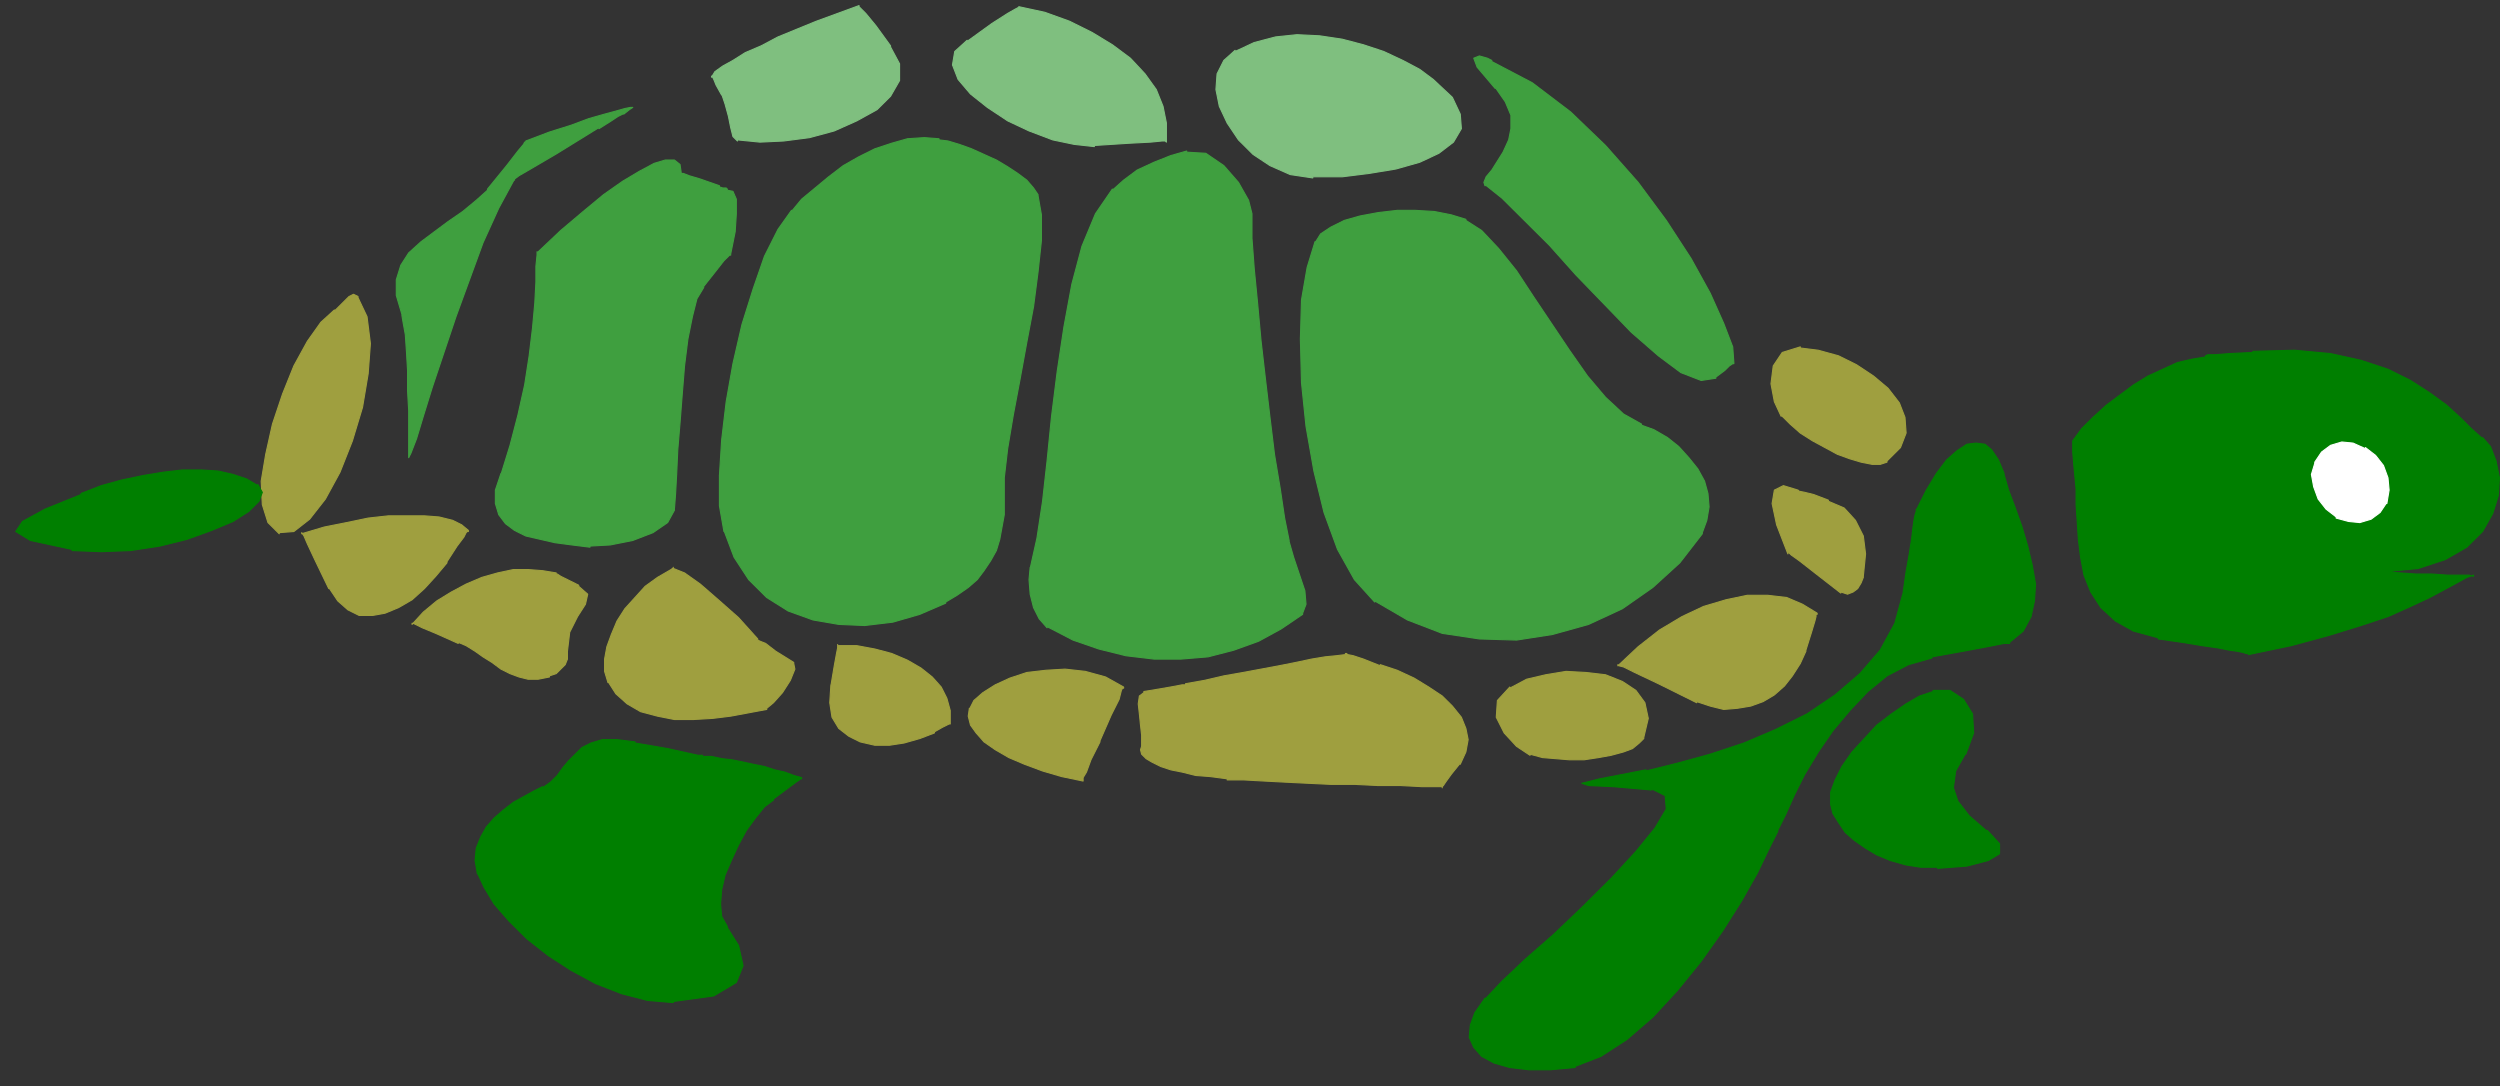 <?xml version="1.0" encoding="UTF-8" standalone="no"?>
<svg
   xmlns:dc="http://purl.org/dc/elements/1.1/"
   xmlns:cc="http://creativecommons.org/ns#"
   xmlns:rdf="http://www.w3.org/1999/02/22-rdf-syntax-ns#"
   xmlns:svg="http://www.w3.org/2000/svg"
   xmlns="http://www.w3.org/2000/svg"
   xmlns:sodipodi="http://sodipodi.sourceforge.net/DTD/sodipodi-0.dtd"
   xmlns:inkscape="http://www.inkscape.org/namespaces/inkscape"
   version="1.0"
   width="77.964mm"
   height="33.867mm"
   id="svg57"
   sodipodi:docname="T21851.WMF">
  <rect width="100%" height="100%" fill="#333333" stroke="none"/>
  <sodipodi:namedview
     pagecolor="#ffffff"
     bordercolor="#666666"
     borderopacity="1"
     objecttolerance="10"
     gridtolerance="10"
     guidetolerance="10"
     inkscape:pageopacity="0"
     inkscape:pageshadow="2"
     inkscape:window-width="640"
     inkscape:window-height="480"
     id="namedview59" />
  <defs
     id="defs3">
    <pattern
       id="WMFhbasepattern"
       patternUnits="userSpaceOnUse"
       width="6"
       height="6"
       x="0"
       y="0" />
  </defs>
  <path
     style="fill:#9f9f3f;fill-rule:evenodd;fill-opacity:1;stroke:#9f9f3f;stroke-width:0.133px;stroke-linecap:round;stroke-linejoin:round;stroke-miterlimit:4;stroke-dasharray:none;stroke-opacity:1;"
     d="  M 39.413,36.665   L 39.944,36.138   L 40.607,35.478   L 41.138,34.951   L 41.669,34.687   L 42.199,34.951   L 42.199,35.083   L 43.261,37.325   L 43.659,40.49   L 43.394,44.051   L 42.73,48.008   L 41.536,51.965   L 40.076,55.658   L 38.351,58.823   L 36.493,61.197   L 34.635,62.648   L 32.91,62.78   L 32.91,62.912   L 31.583,61.593   L 30.92,59.482   L 30.787,56.713   L 31.318,53.547   L 32.114,49.986   L 33.308,46.425   L 34.635,43.128   L 36.228,40.226   L 37.82,37.984   L 39.413,36.534  z "
     id="path5" />
  <path
     style="fill:#3f9f3f;fill-rule:evenodd;fill-opacity:1;stroke:#3f9f3f;stroke-width:0.133px;stroke-linecap:round;stroke-linejoin:round;stroke-miterlimit:4;stroke-dasharray:none;stroke-opacity:1;"
     d="  M 48.171,53.943   L 48.436,53.415   L 49.1,51.701   L 49.896,49.063   L 50.958,45.634   L 52.285,41.677   L 53.745,37.325   L 55.337,32.973   L 56.929,28.62   L 58.787,24.532   L 60.645,21.102   L 60.645,21.234   L 60.645,21.102   L 61.176,20.707   L 62.768,19.784   L 65.688,18.069   L 70.598,15.035   L 70.598,15.167   L 72.058,14.244   L 72.854,13.717   L 73.385,13.453   L 73.517,13.321   L 73.517,13.321   L 73.517,13.453   L 74.181,12.925   L 74.579,12.661   L 74.314,12.661   L 73.65,12.793   L 72.721,13.057   L 71.261,13.453   L 69.404,13.98   L 67.28,14.772   L 64.759,15.563   L 61.972,16.618   L 61.972,16.75   L 61.839,16.75   L 61.707,17.014   L 61.043,17.805   L 59.716,19.52   L 57.46,22.289   L 57.46,22.421   L 56.133,23.608   L 54.541,24.927   L 52.816,26.114   L 51.223,27.301   L 49.631,28.488   L 48.171,29.807   L 47.242,31.258   L 46.711,32.973   L 46.711,34.819   L 47.375,37.061   L 47.375,37.193   L 47.508,37.984   L 47.773,39.435   L 47.906,41.413   L 48.038,43.656   L 48.038,46.03   L 48.171,48.404   L 48.171,50.514   L 48.171,52.228   L 48.171,53.415   L 48.171,53.811  z "
     id="path7" />
  <path
     style="fill:#7fbf7f;fill-rule:evenodd;fill-opacity:1;stroke:#7fbf7f;stroke-width:0.133px;stroke-linecap:round;stroke-linejoin:round;stroke-miterlimit:4;stroke-dasharray:none;stroke-opacity:1;"
     d="  M 85.062,11.211   L 84.399,10.024   L 84.134,9.364   L 84.001,9.1   L 83.868,8.969   L 83.868,8.969   L 83.868,9.1   L 84.266,8.441   L 85.195,7.782   L 86.389,7.122   L 87.849,6.199   L 89.707,5.407   L 91.698,4.352   L 93.954,3.429   L 96.209,2.506   L 98.731,1.583   L 101.252,0.659   L 101.252,0.659   L 101.252,0.791   L 101.518,1.055   L 102.048,1.583   L 103.243,3.033   L 104.968,5.407   L 104.968,5.539   L 106.029,7.518   L 106.029,9.496   L 104.968,11.343   L 103.375,12.925   L 100.987,14.244   L 98.333,15.431   L 95.413,16.222   L 92.361,16.618   L 89.574,16.75   L 86.92,16.486   L 86.92,16.618   L 86.389,16.091   L 86.124,15.035   L 85.859,13.717   L 85.461,12.266   L 85.062,11.079  z "
     id="path9" />
  <path
     style="fill:#7fbf7f;fill-rule:evenodd;fill-opacity:1;stroke:#7fbf7f;stroke-width:0.133px;stroke-linecap:round;stroke-linejoin:round;stroke-miterlimit:4;stroke-dasharray:none;stroke-opacity:1;"
     d="  M 128.987,17.278   L 126.598,17.014   L 124.077,16.486   L 121.29,15.431   L 118.769,14.244   L 116.38,12.661   L 114.39,11.079   L 112.93,9.364   L 112.266,7.65   L 112.532,6.067   L 113.992,4.748   L 113.992,4.88   L 116.911,2.77   L 118.769,1.583   L 119.698,1.055   L 119.963,0.923   L 120.096,0.791   L 120.096,0.791   L 123.148,1.451   L 126.068,2.506   L 128.722,3.825   L 131.11,5.276   L 133.234,6.858   L 134.959,8.705   L 136.286,10.551   L 137.082,12.53   L 137.48,14.508   L 137.48,16.618   L 137.48,16.75   L 137.347,16.618   L 136.949,16.618   L 135.622,16.75   L 133.101,16.882   L 128.987,17.146  z "
     id="path11" />
  <path
     style="fill:#7fbf7f;fill-rule:evenodd;fill-opacity:1;stroke:#7fbf7f;stroke-width:0.133px;stroke-linecap:round;stroke-linejoin:round;stroke-miterlimit:4;stroke-dasharray:none;stroke-opacity:1;"
     d="  M 154.731,20.971   L 152.077,20.575   L 149.689,19.52   L 147.698,18.201   L 145.973,16.486   L 144.646,14.508   L 143.717,12.53   L 143.319,10.551   L 143.452,8.705   L 144.248,7.122   L 145.575,5.935   L 145.575,6.067   L 147.831,5.012   L 150.352,4.352   L 152.874,4.089   L 155.528,4.22   L 158.182,4.616   L 160.703,5.276   L 163.092,6.067   L 165.348,7.122   L 167.338,8.177   L 168.931,9.364   L 168.931,9.364   L 171.186,11.474   L 172.115,13.453   L 172.248,15.167   L 171.319,16.75   L 169.594,18.069   L 167.338,19.124   L 164.551,19.915   L 161.366,20.443   L 158.182,20.839   L 154.731,20.839  z "
     id="path13" />
  <path
     style="fill:#3f9f3f;fill-rule:evenodd;fill-opacity:1;stroke:#3f9f3f;stroke-width:0.133px;stroke-linecap:round;stroke-linejoin:round;stroke-miterlimit:4;stroke-dasharray:none;stroke-opacity:1;"
     d="  M 175.035,21.894   L 174.902,21.498   L 175.168,20.839   L 175.831,20.047   L 176.495,18.992   L 177.158,17.937   L 177.822,16.486   L 178.087,15.167   L 178.087,13.585   L 177.424,12.002   L 176.229,10.287   L 176.229,10.419   L 174.106,7.913   L 173.708,6.858   L 174.371,6.595   L 175.3,6.858   L 175.831,7.122   L 175.831,7.254   L 180.608,9.76   L 185.12,13.189   L 189.234,17.146   L 193.082,21.498   L 196.4,25.982   L 199.319,30.467   L 201.575,34.555   L 203.168,38.116   L 204.229,40.886   L 204.362,42.732   L 204.362,42.864   L 204.229,42.864   L 204.229,42.864   L 203.831,43.128   L 203.301,43.656   L 202.239,44.447   L 202.239,44.579   L 200.514,44.843   L 198.125,43.919   L 195.471,41.941   L 192.286,39.171   L 189.101,35.874   L 185.784,32.445   L 182.599,28.884   L 179.547,25.85   L 177.025,23.345   L 175.035,21.762  z "
     id="path15" />
  <path
     style="fill:#9f9f3f;fill-rule:evenodd;fill-opacity:1;stroke:#9f9f3f;stroke-width:0.133px;stroke-linecap:round;stroke-linejoin:round;stroke-miterlimit:4;stroke-dasharray:none;stroke-opacity:1;"
     d="  M 219.623,68.055   L 219.358,68.715   L 218.959,69.374   L 218.429,69.77   L 217.765,70.034   L 216.969,69.77   L 216.969,69.902   L 213.917,67.528   L 212.059,66.077   L 211.13,65.417   L 210.865,65.154   L 210.732,65.154   L 210.732,65.286   L 209.405,61.856   L 208.874,59.351   L 209.139,57.768   L 210.201,57.24   L 211.926,57.768   L 211.926,57.9   L 211.926,57.768   L 212.059,57.9   L 212.722,58.032   L 213.784,58.295   L 215.509,58.955   L 215.509,59.087   L 217.367,59.878   L 218.694,61.329   L 219.623,63.175   L 219.888,65.286   L 219.623,67.923  z "
     id="path17" />
  <path
     style="fill:#3f9f3f;fill-rule:evenodd;fill-opacity:1;stroke:#3f9f3f;stroke-width:0.133px;stroke-linecap:round;stroke-linejoin:round;stroke-miterlimit:4;stroke-dasharray:none;stroke-opacity:1;"
     d="  M 200.646,62.912   L 197.992,66.341   L 194.808,69.242   L 191.225,71.748   L 187.244,73.595   L 182.997,74.782   L 178.751,75.441   L 174.371,75.309   L 169.992,74.65   L 165.878,73.067   L 162.03,70.825   L 162.03,70.957   L 159.641,68.319   L 157.651,64.758   L 156.058,60.406   L 154.864,55.526   L 153.935,50.25   L 153.404,45.106   L 153.272,39.963   L 153.404,35.347   L 154.068,31.522   L 154.997,28.488   L 154.997,28.62   L 155.66,27.565   L 156.855,26.774   L 158.447,25.982   L 160.305,25.455   L 162.428,25.059   L 164.684,24.795   L 166.807,24.795   L 169.063,24.927   L 171.054,25.323   L 172.779,25.85   L 172.779,25.982   L 174.637,27.169   L 176.627,29.28   L 178.751,31.917   L 180.741,34.951   L 182.864,38.116   L 184.988,41.282   L 187.111,44.315   L 189.234,46.821   L 191.357,48.799   L 193.481,49.986   L 193.481,50.118   L 194.94,50.646   L 196.533,51.569   L 197.86,52.624   L 199.054,53.943   L 200.116,55.262   L 200.912,56.713   L 201.31,58.164   L 201.443,59.746   L 201.177,61.329   L 200.646,62.78  z "
     id="path19" />
  <path
     style="fill:#3f9f3f;fill-rule:evenodd;fill-opacity:1;stroke:#3f9f3f;stroke-width:0.133px;stroke-linecap:round;stroke-linejoin:round;stroke-miterlimit:4;stroke-dasharray:none;stroke-opacity:1;"
     d="  M 151.945,63.835   L 152.475,65.681   L 153.139,67.66   L 153.802,69.638   L 153.935,71.221   L 153.537,72.276   L 153.537,72.408   L 151.016,74.122   L 148.362,75.573   L 145.442,76.628   L 142.39,77.419   L 139.205,77.683   L 136.02,77.683   L 132.703,77.288   L 129.518,76.496   L 126.466,75.441   L 123.414,73.858   L 123.414,73.99   L 122.485,72.935   L 121.821,71.616   L 121.423,70.034   L 121.29,68.319   L 121.423,66.868   L 121.423,67   L 122.219,63.439   L 122.883,59.087   L 123.414,54.339   L 123.944,49.063   L 124.608,43.787   L 125.404,38.512   L 126.333,33.5   L 127.527,29.016   L 129.12,25.191   L 131.11,22.289   L 131.11,22.421   L 132.437,21.234   L 134.03,20.047   L 136.02,19.124   L 138.011,18.333   L 139.869,17.805   L 139.869,17.937   L 142.125,18.069   L 144.248,19.52   L 145.973,21.498   L 147.167,23.608   L 147.565,25.191   L 147.565,25.323   L 147.565,28.093   L 147.831,31.654   L 148.229,35.742   L 148.627,40.095   L 149.158,44.711   L 149.689,49.195   L 150.219,53.547   L 150.883,57.504   L 151.414,61.065   L 151.945,63.703  z "
     id="path21" />
  <path
     style="fill:#3f9f3f;fill-rule:evenodd;fill-opacity:1;stroke:#3f9f3f;stroke-width:0.133px;stroke-linecap:round;stroke-linejoin:round;stroke-miterlimit:4;stroke-dasharray:none;stroke-opacity:1;"
     d="  M 118.371,59.219   L 118.371,60.669   L 118.105,62.12   L 117.84,63.571   L 117.442,64.89   L 116.778,66.077   L 115.982,67.264   L 115.186,68.319   L 114.124,69.242   L 112.797,70.165   L 111.47,70.957   L 111.47,71.089   L 108.418,72.408   L 105.233,73.331   L 101.916,73.727   L 98.864,73.595   L 95.811,73.067   L 92.892,72.012   L 90.371,70.429   L 88.247,68.319   L 86.522,65.681   L 85.328,62.516   L 85.328,62.648   L 84.797,59.614   L 84.797,56.053   L 85.062,51.833   L 85.593,47.349   L 86.389,42.864   L 87.451,38.248   L 88.778,34.028   L 90.105,30.203   L 91.698,27.037   L 93.29,24.795   L 93.29,24.927   L 94.484,23.476   L 96.077,22.158   L 97.669,20.839   L 99.394,19.52   L 101.252,18.465   L 103.11,17.541   L 105.101,16.882   L 106.958,16.354   L 108.949,16.222   L 110.674,16.354   L 110.674,16.486   L 111.736,16.618   L 113.063,17.014   L 114.522,17.541   L 115.982,18.201   L 117.442,18.86   L 118.769,19.652   L 119.963,20.443   L 121.025,21.234   L 121.821,22.158   L 122.352,22.949   L 122.352,23.081   L 122.75,25.323   L 122.75,28.356   L 122.352,32.049   L 121.821,36.138   L 121.025,40.358   L 120.229,44.711   L 119.432,48.931   L 118.769,52.888   L 118.371,56.317   L 118.371,59.087  z "
     id="path23" />
  <path
     style="fill:#3f9f3f;fill-rule:evenodd;fill-opacity:1;stroke:#3f9f3f;stroke-width:0.133px;stroke-linecap:round;stroke-linejoin:round;stroke-miterlimit:4;stroke-dasharray:none;stroke-opacity:1;"
     d="  M 82.939,33.896   L 82.143,35.215   L 81.612,37.325   L 81.081,39.963   L 80.683,43.128   L 80.418,46.425   L 80.152,49.854   L 79.887,53.02   L 79.754,55.921   L 79.622,58.295   L 79.489,60.01   L 79.489,60.142   L 78.693,61.593   L 76.968,62.78   L 74.579,63.703   L 71.925,64.23   L 69.536,64.362   L 69.536,64.494   L 67.413,64.23   L 65.422,63.967   L 63.697,63.571   L 61.972,63.175   L 60.645,62.516   L 59.584,61.725   L 58.787,60.669   L 58.389,59.351   L 58.389,57.768   L 59.053,55.789   L 59.053,55.921   L 60.114,52.492   L 61.043,48.931   L 61.839,45.37   L 62.37,41.941   L 62.768,38.644   L 63.034,35.742   L 63.166,33.236   L 63.166,31.39   L 63.299,30.071   L 63.299,29.675   L 63.299,29.807   L 66.086,27.169   L 68.74,24.927   L 71.129,22.949   L 73.385,21.366   L 75.375,20.179   L 77.1,19.256   L 78.427,18.86   L 79.489,18.86   L 80.152,19.388   L 80.285,20.311   L 80.285,20.443   L 80.285,20.443   L 80.551,20.443   L 81.214,20.707   L 82.541,21.102   L 84.797,21.894   L 84.797,22.026   L 85.195,22.158   L 85.593,22.158   L 85.726,22.289   L 85.726,22.289   L 85.726,22.289   L 85.726,22.421   L 86.389,22.553   L 86.788,23.476   L 86.788,25.191   L 86.655,27.301   L 86.124,29.939   L 86.124,30.071   L 85.991,30.071   L 85.859,30.203   L 85.328,30.73   L 84.399,31.917   L 82.939,33.764  z "
     id="path25" />
  <path
     style="fill:#9f9f3f;fill-rule:evenodd;fill-opacity:1;stroke:#9f9f3f;stroke-width:0.133px;stroke-linecap:round;stroke-linejoin:round;stroke-miterlimit:4;stroke-dasharray:none;stroke-opacity:1;"
     d="  M 52.683,66.341   L 51.356,67.923   L 50.029,69.374   L 48.569,70.693   L 46.977,71.616   L 45.384,72.276   L 43.925,72.54   L 42.332,72.54   L 41.005,71.88   L 39.811,70.825   L 38.749,69.242   L 38.749,69.374   L 37.157,66.077   L 36.228,64.099   L 35.83,63.175   L 35.564,62.78   L 35.564,62.78   L 35.564,62.912   L 38.218,62.12   L 40.872,61.593   L 43.394,61.065   L 45.782,60.801   L 48.038,60.801   L 50.029,60.801   L 51.754,60.933   L 53.346,61.329   L 54.408,61.856   L 55.204,62.516   L 55.204,62.648   L 55.072,62.648   L 54.939,62.78   L 54.674,63.307   L 53.877,64.362   L 52.683,66.209  z "
     id="path27" />
  <path
     style="fill:#9f9f3f;fill-rule:evenodd;fill-opacity:1;stroke:#9f9f3f;stroke-width:0.133px;stroke-linecap:round;stroke-linejoin:round;stroke-miterlimit:4;stroke-dasharray:none;stroke-opacity:1;"
     d="  M 66.882,76.892   L 66.882,77.683   L 66.617,78.343   L 66.086,78.87   L 65.555,79.398   L 64.759,79.662   L 64.759,79.793   L 63.432,80.057   L 62.238,80.057   L 61.176,79.793   L 60.114,79.398   L 59.053,78.87   L 57.991,78.079   L 56.929,77.419   L 56.001,76.76   L 54.939,76.101   L 54.01,75.705   L 54.01,75.837   L 51.356,74.65   L 49.764,73.99   L 48.967,73.595   L 48.702,73.463   L 48.569,73.463   L 48.569,73.595   L 49.896,72.144   L 51.489,70.825   L 53.214,69.77   L 54.939,68.847   L 56.797,68.055   L 58.655,67.528   L 60.512,67.132   L 62.238,67.132   L 63.963,67.264   L 65.555,67.528   L 65.555,67.66   L 65.555,67.66   L 65.688,67.66   L 66.086,67.923   L 66.882,68.319   L 68.209,68.978   L 68.209,69.11   L 69.271,70.034   L 69.005,71.221   L 68.076,72.671   L 67.148,74.518   L 66.882,76.76  z "
     id="path29" />
  <path
     style="fill:#9f9f3f;fill-rule:evenodd;fill-opacity:1;stroke:#9f9f3f;stroke-width:0.133px;stroke-linecap:round;stroke-linejoin:round;stroke-miterlimit:4;stroke-dasharray:none;stroke-opacity:1;"
     d="  M 90.371,83.618   L 88.247,84.014   L 86.124,84.41   L 84.001,84.673   L 81.745,84.805   L 79.489,84.805   L 77.498,84.41   L 75.508,83.882   L 73.915,82.959   L 72.588,81.772   L 71.659,80.321   L 71.659,80.453   L 71.261,79.134   L 71.261,77.683   L 71.527,76.232   L 72.058,74.782   L 72.721,73.199   L 73.65,71.748   L 74.844,70.429   L 76.039,69.11   L 77.498,68.055   L 79.091,67.132   L 79.091,67.264   L 79.224,67   L 79.356,67   L 79.356,66.868   L 79.356,66.868   L 79.356,66.868   L 79.356,67   L 80.683,67.528   L 82.541,68.847   L 84.664,70.693   L 87.053,72.803   L 89.309,75.309   L 89.309,75.441   L 89.309,75.441   L 89.574,75.573   L 90.238,75.837   L 91.432,76.76   L 93.555,78.079   L 93.555,78.211   L 93.688,78.87   L 93.157,80.189   L 92.228,81.64   L 91.167,82.827   L 90.371,83.486  z "
     id="path31" />
  <path
     style="fill:#9f9f3f;fill-rule:evenodd;fill-opacity:1;stroke:#9f9f3f;stroke-width:0.133px;stroke-linecap:round;stroke-linejoin:round;stroke-miterlimit:4;stroke-dasharray:none;stroke-opacity:1;"
     d="  M 110.143,86.388   L 108.418,87.047   L 106.56,87.575   L 104.835,87.839   L 103.11,87.839   L 101.385,87.443   L 100.058,86.784   L 98.864,85.86   L 98.067,84.542   L 97.802,82.827   L 97.935,80.717   L 97.935,80.849   L 98.333,78.475   L 98.598,77.024   L 98.731,76.364   L 98.731,76.101   L 98.731,75.969   L 98.731,76.101   L 100.987,76.101   L 103.11,76.496   L 105.101,77.024   L 106.958,77.815   L 108.551,78.738   L 109.878,79.793   L 110.939,80.98   L 111.603,82.299   L 112.001,83.75   L 112.001,85.201   L 112.001,85.333   L 111.868,85.333   L 111.868,85.333   L 111.603,85.465   L 111.072,85.729   L 110.143,86.256  z "
     id="path33" />
  <path
     style="fill:#9f9f3f;fill-rule:evenodd;fill-opacity:1;stroke:#9f9f3f;stroke-width:0.133px;stroke-linecap:round;stroke-linejoin:round;stroke-miterlimit:4;stroke-dasharray:none;stroke-opacity:1;"
     d="  M 144.646,91.927   L 146.636,91.927   L 149.025,92.059   L 151.546,92.191   L 154.201,92.323   L 156.987,92.455   L 159.774,92.455   L 162.428,92.587   L 165.082,92.587   L 167.604,92.719   L 169.992,92.719   L 169.992,92.851   L 169.992,92.719   L 170.125,92.587   L 170.39,92.191   L 171.054,91.268   L 172.115,89.949   L 172.115,90.081   L 172.779,88.63   L 173.044,87.179   L 172.779,85.86   L 172.248,84.542   L 171.186,83.223   L 169.992,82.036   L 168.4,80.98   L 166.675,79.925   L 164.684,79.002   L 162.694,78.343   L 162.694,78.475   L 160.703,77.683   L 159.509,77.288   L 158.845,77.156   L 158.712,77.024   L 158.58,77.024   L 158.58,77.156   L 157.518,77.288   L 156.191,77.419   L 154.599,77.683   L 152.741,78.079   L 150.75,78.475   L 148.627,78.87   L 146.504,79.266   L 144.248,79.662   L 141.992,80.189   L 139.736,80.585   L 139.736,80.717   L 139.603,80.717   L 139.338,80.717   L 138.674,80.849   L 137.215,81.112   L 134.826,81.508   L 134.826,81.64   L 134.295,82.036   L 134.162,82.959   L 134.295,84.146   L 134.428,85.465   L 134.561,86.652   L 134.561,86.784   L 134.561,87.311   L 134.561,87.575   L 134.561,87.839   L 134.561,87.839   L 134.561,87.839   L 134.561,87.971   L 134.428,88.366   L 134.561,88.894   L 135.091,89.421   L 135.755,89.817   L 136.816,90.345   L 138.011,90.74   L 139.338,91.004   L 140.93,91.4   L 142.655,91.532   L 144.646,91.795  z "
     id="path35" />
  <path
     style="fill:#9f9f3f;fill-rule:evenodd;fill-opacity:1;stroke:#9f9f3f;stroke-width:0.133px;stroke-linecap:round;stroke-linejoin:round;stroke-miterlimit:4;stroke-dasharray:none;stroke-opacity:1;"
     d="  M 129.651,87.443   L 128.589,89.553   L 128.058,91.004   L 127.66,91.664   L 127.66,91.927   L 127.66,91.927   L 127.66,92.059   L 125.139,91.532   L 122.883,90.872   L 120.759,90.081   L 118.902,89.29   L 117.309,88.366   L 115.982,87.443   L 115.053,86.388   L 114.39,85.465   L 114.124,84.41   L 114.257,83.486   L 114.257,83.618   L 114.788,82.563   L 115.849,81.64   L 117.309,80.717   L 119.034,79.925   L 121.025,79.266   L 123.281,79.002   L 125.537,78.87   L 127.925,79.134   L 130.314,79.793   L 132.437,80.98   L 132.437,81.112   L 132.305,81.112   L 132.172,81.376   L 131.906,82.431   L 130.978,84.278   L 129.651,87.311  z "
     id="path37" />
  <path
     style="fill:#9f9f3f;fill-rule:evenodd;fill-opacity:1;stroke:#9f9f3f;stroke-width:0.133px;stroke-linecap:round;stroke-linejoin:round;stroke-miterlimit:4;stroke-dasharray:none;stroke-opacity:1;"
     d="  M 177.954,81.112   L 179.945,80.057   L 182.201,79.53   L 184.589,79.134   L 186.978,79.266   L 189.234,79.53   L 191.225,80.321   L 192.817,81.376   L 193.879,82.827   L 194.277,84.673   L 193.746,86.916   L 193.746,87.047   L 193.215,87.575   L 192.419,88.234   L 191.357,88.63   L 189.898,89.026   L 188.438,89.29   L 186.713,89.553   L 184.988,89.553   L 183.395,89.421   L 181.803,89.29   L 180.343,88.894   L 180.343,89.026   L 178.751,87.971   L 177.291,86.388   L 176.362,84.542   L 176.495,82.563   L 177.954,80.98  z "
     id="path39" />
  <path
     style="fill:#9f9f3f;fill-rule:evenodd;fill-opacity:1;stroke:#9f9f3f;stroke-width:0.133px;stroke-linecap:round;stroke-linejoin:round;stroke-miterlimit:4;stroke-dasharray:none;stroke-opacity:1;"
     d="  M 212.192,41.018   L 214.315,41.282   L 216.704,41.941   L 218.827,42.996   L 220.817,44.315   L 222.542,45.766   L 223.869,47.48   L 224.533,49.195   L 224.666,51.041   L 224.002,52.756   L 222.41,54.339   L 222.41,54.471   L 221.614,54.734   L 220.685,54.734   L 219.358,54.471   L 218.031,54.075   L 216.571,53.547   L 215.111,52.756   L 213.651,51.965   L 212.192,51.041   L 210.997,49.986   L 209.936,48.931   L 209.936,49.063   L 209.139,47.349   L 208.741,45.238   L 209.007,43.128   L 210.068,41.545   L 212.192,40.886  z "
     id="path41" />
  <path
     style="fill:#9f9f3f;fill-rule:evenodd;fill-opacity:1;stroke:#9f9f3f;stroke-width:0.133px;stroke-linecap:round;stroke-linejoin:round;stroke-miterlimit:4;stroke-dasharray:none;stroke-opacity:1;"
     d="  M 190.694,78.475   L 193.082,76.232   L 195.604,74.254   L 198.258,72.671   L 200.779,71.484   L 203.433,70.693   L 205.955,70.165   L 208.343,70.165   L 210.599,70.429   L 212.457,71.221   L 214.182,72.276   L 214.182,72.408   L 214.049,72.408   L 214.049,72.671   L 213.917,73.199   L 213.519,74.518   L 212.855,76.628   L 212.855,76.76   L 212.192,78.211   L 211.263,79.662   L 210.334,80.849   L 209.139,81.904   L 207.812,82.695   L 206.353,83.223   L 204.76,83.486   L 203.168,83.618   L 201.575,83.223   L 199.983,82.695   L 199.983,82.827   L 195.471,80.585   L 192.684,79.266   L 191.357,78.606   L 190.826,78.475   L 190.694,78.343  z "
     id="path43" />
  <path
     style="fill:#007f00;fill-rule:evenodd;fill-opacity:1;stroke:#007f00;stroke-width:0.133px;stroke-linecap:round;stroke-linejoin:round;stroke-miterlimit:4;stroke-dasharray:none;stroke-opacity:1;"
     d="  M 259.965,42.073   L 258.372,42.337   L 256.647,42.732   L 254.922,43.524   L 253.197,44.315   L 251.472,45.37   L 249.879,46.557   L 248.287,47.744   L 246.694,49.195   L 245.367,50.514   L 244.306,51.965   L 244.306,52.097   L 244.306,52.097   L 244.306,52.36   L 244.306,53.284   L 244.438,54.866   L 244.704,57.636   L 244.704,57.768   L 244.704,59.482   L 244.836,61.461   L 244.969,63.571   L 245.235,65.681   L 245.633,67.791   L 246.429,69.77   L 247.623,71.616   L 249.348,73.199   L 251.472,74.386   L 254.391,75.177   L 254.391,75.309   L 257.178,75.705   L 259.566,76.101   L 261.424,76.364   L 262.751,76.628   L 263.68,76.76   L 264.344,76.892   L 264.742,77.024   L 265.007,77.024   L 265.007,77.024   L 265.007,77.024   L 265.007,77.156   L 270.05,76.101   L 274.429,74.914   L 278.278,73.727   L 281.462,72.671   L 284.116,71.484   L 286.372,70.429   L 288.098,69.506   L 289.557,68.715   L 290.752,68.055   L 291.548,67.791   L 291.548,67.923   L 291.017,67.791   L 289.955,67.791   L 288.496,67.791   L 286.638,67.66   L 284.78,67.66   L 282.922,67.528   L 281.462,67.396   L 280.534,67.396   L 280.268,67.396   L 280.932,67.396   L 280.932,67.396   L 285.045,67   L 288.23,65.945   L 290.752,64.494   L 292.609,62.648   L 293.804,60.538   L 294.467,58.427   L 294.6,56.317   L 294.202,54.339   L 293.538,52.624   L 292.609,51.569   L 292.609,51.701   L 291.282,50.514   L 289.955,49.195   L 288.363,47.744   L 286.372,46.293   L 284.116,44.843   L 281.462,43.524   L 278.278,42.469   L 274.695,41.677   L 270.448,41.282   L 265.538,41.413   L 265.538,41.545   L 262.751,41.677   L 261.159,41.809   L 260.23,41.809   L 259.965,41.941   L 259.965,41.941  z "
     id="path45" />
  <path
     style="fill:#ffffff;fill-rule:evenodd;fill-opacity:1;stroke:#ffffff;stroke-width:0.133px;stroke-linecap:round;stroke-linejoin:round;stroke-miterlimit:4;stroke-dasharray:none;stroke-opacity:1;"
     d="  M 275.358,61.065   L 276.818,61.461   L 278.145,61.593   L 279.472,61.197   L 280.534,60.406   L 281.33,59.219   L 281.33,59.351   L 281.595,57.768   L 281.462,56.317   L 280.932,54.866   L 280.003,53.679   L 278.808,52.756   L 278.808,52.888   L 277.349,52.228   L 276.022,52.097   L 274.695,52.492   L 273.633,53.284   L 272.837,54.471   L 272.837,54.602   L 272.439,55.921   L 272.704,57.372   L 273.235,58.823   L 274.164,60.01   L 275.358,60.933  z "
     id="path47" />
  <path
     style="fill:#007f00;fill-rule:evenodd;fill-opacity:1;stroke:#007f00;stroke-width:0.133px;stroke-linecap:round;stroke-linejoin:round;stroke-miterlimit:4;stroke-dasharray:none;stroke-opacity:1;"
     d="  M 225.86,60.142   L 227.054,57.768   L 228.249,55.789   L 229.443,54.207   L 230.637,53.152   L 231.832,52.36   L 232.893,52.228   L 233.955,52.36   L 234.751,53.02   L 235.547,54.207   L 236.211,55.789   L 236.211,55.921   L 236.742,57.768   L 237.538,59.878   L 238.334,62.12   L 238.998,64.362   L 239.528,66.604   L 239.926,68.847   L 239.794,70.825   L 239.396,72.671   L 238.467,74.386   L 236.874,75.705   L 236.874,75.837   L 236.742,75.837   L 236.211,75.837   L 234.884,76.101   L 232.097,76.628   L 227.718,77.419   L 227.718,77.551   L 224.931,78.343   L 222.41,79.662   L 220.154,81.508   L 218.031,83.75   L 216.04,86.124   L 214.315,88.63   L 212.722,91.268   L 211.528,93.642   L 210.466,96.016   L 209.538,97.862   L 209.538,97.994   L 208.476,100.105   L 207.149,102.874   L 205.291,106.171   L 203.035,109.733   L 200.514,113.294   L 197.727,116.723   L 194.808,119.888   L 191.755,122.526   L 188.703,124.504   L 185.651,125.691   L 185.651,125.823   L 182.732,126.087   L 180.21,126.087   L 177.954,125.823   L 176.096,125.296   L 174.637,124.504   L 173.708,123.449   L 173.177,122.262   L 173.31,120.811   L 173.841,119.36   L 175.035,117.646   L 175.035,117.778   L 177.025,115.668   L 179.812,113.03   L 183.13,110.128   L 186.58,106.831   L 189.898,103.534   L 192.817,100.368   L 195.073,97.599   L 196.4,95.356   L 196.267,93.774   L 194.675,92.982   L 194.675,93.114   L 190.163,92.719   L 187.244,92.587   L 186.447,92.323   L 188.571,91.795   L 194.011,90.74   L 194.011,90.872   L 197.727,89.949   L 201.575,88.894   L 205.556,87.575   L 209.272,85.992   L 212.988,84.146   L 216.305,81.904   L 219.225,79.398   L 221.614,76.628   L 223.339,73.463   L 224.268,70.034   L 224.268,70.165   L 224.666,67.396   L 225.064,65.154   L 225.329,63.439   L 225.462,62.252   L 225.595,61.329   L 225.727,60.669   L 225.86,60.274   L 225.86,60.142   L 225.86,60.01   L 225.86,60.01  z "
     id="path49" />
  <path
     style="fill:#007f00;fill-rule:evenodd;fill-opacity:1;stroke:#007f00;stroke-width:0.133px;stroke-linecap:round;stroke-linejoin:round;stroke-miterlimit:4;stroke-dasharray:none;stroke-opacity:1;"
     d="  M 227.851,81.508   L 226.258,82.036   L 224.666,82.959   L 222.941,84.146   L 221.215,85.465   L 219.756,87.047   L 218.296,88.63   L 217.102,90.345   L 216.305,91.927   L 215.775,93.378   L 215.775,94.697   L 215.775,94.829   L 216.04,95.884   L 216.704,96.939   L 217.5,98.126   L 218.561,99.049   L 219.888,99.973   L 221.215,100.764   L 222.808,101.423   L 224.666,101.951   L 226.391,102.215   L 228.381,102.215   L 228.381,102.347   L 231.832,102.083   L 234.353,101.423   L 235.68,100.632   L 235.68,99.445   L 234.22,97.862   L 234.22,97.994   L 232.097,96.148   L 230.77,94.433   L 230.239,92.851   L 230.505,90.872   L 231.699,88.762   L 231.699,88.894   L 232.628,86.388   L 232.495,84.146   L 231.434,82.431   L 229.841,81.376   L 227.851,81.376  z "
     id="path51" />
  <path
     style="fill:#007f00;fill-rule:evenodd;fill-opacity:1;stroke:#007f00;stroke-width:0.133px;stroke-linecap:round;stroke-linejoin:round;stroke-miterlimit:4;stroke-dasharray:none;stroke-opacity:1;"
     d="  M 82.806,89.158   L 83.868,89.158   L 85.062,89.421   L 86.257,89.553   L 87.584,89.817   L 88.778,90.081   L 90.105,90.345   L 91.299,90.74   L 92.494,91.004   L 93.555,91.4   L 94.484,91.664   L 94.484,91.795   L 94.352,91.795   L 94.219,91.927   L 93.821,92.191   L 92.759,92.982   L 91.167,94.169   L 91.167,94.301   L 90.105,95.093   L 89.044,96.412   L 87.982,97.862   L 87.053,99.577   L 86.257,101.292   L 85.461,103.138   L 85.062,104.853   L 84.93,106.567   L 85.062,108.018   L 85.726,109.205   L 85.726,109.337   L 87.053,111.447   L 87.584,113.821   L 86.788,115.799   L 84.134,117.382   L 79.356,118.042   L 79.356,118.173   L 76.304,117.91   L 73.252,117.118   L 70.2,115.931   L 67.28,114.349   L 64.626,112.634   L 62.105,110.656   L 59.982,108.546   L 58.256,106.567   L 57.062,104.589   L 56.266,102.874   L 56.266,103.006   L 56.001,101.423   L 56.133,99.973   L 56.664,98.654   L 57.328,97.467   L 58.256,96.412   L 59.318,95.488   L 60.512,94.565   L 61.707,93.906   L 62.901,93.246   L 63.963,92.719   L 63.963,92.851   L 64.892,92.191   L 65.688,91.4   L 66.351,90.477   L 67.015,89.685   L 67.811,88.894   L 68.607,88.103   L 69.669,87.575   L 70.996,87.179   L 72.721,87.179   L 74.844,87.443   L 74.844,87.575   L 78.693,88.234   L 81.081,88.762   L 82.276,89.026   L 82.674,89.026   L 82.806,89.026  z "
     id="path53" />
  <path
     style="fill:#007f00;fill-rule:evenodd;fill-opacity:1;stroke:#007f00;stroke-width:0.133px;stroke-linecap:round;stroke-linejoin:round;stroke-miterlimit:4;stroke-dasharray:none;stroke-opacity:1;"
     d="  M 30.389,57.24   L 29.062,56.449   L 27.469,55.921   L 25.744,55.526   L 23.754,55.394   L 21.498,55.394   L 19.242,55.658   L 16.853,56.053   L 14.332,56.581   L 11.943,57.24   L 9.555,58.164   L 9.555,58.295   L 5.308,60.01   L 2.654,61.461   L 1.858,62.648   L 3.583,63.703   L 8.493,64.758   L 8.493,64.89   L 11.943,65.022   L 15.394,64.89   L 18.844,64.362   L 22.029,63.571   L 24.948,62.516   L 27.469,61.461   L 29.327,60.274   L 30.522,59.087   L 30.92,58.032   L 30.389,57.108  z "
     id="path55" />
</svg>
